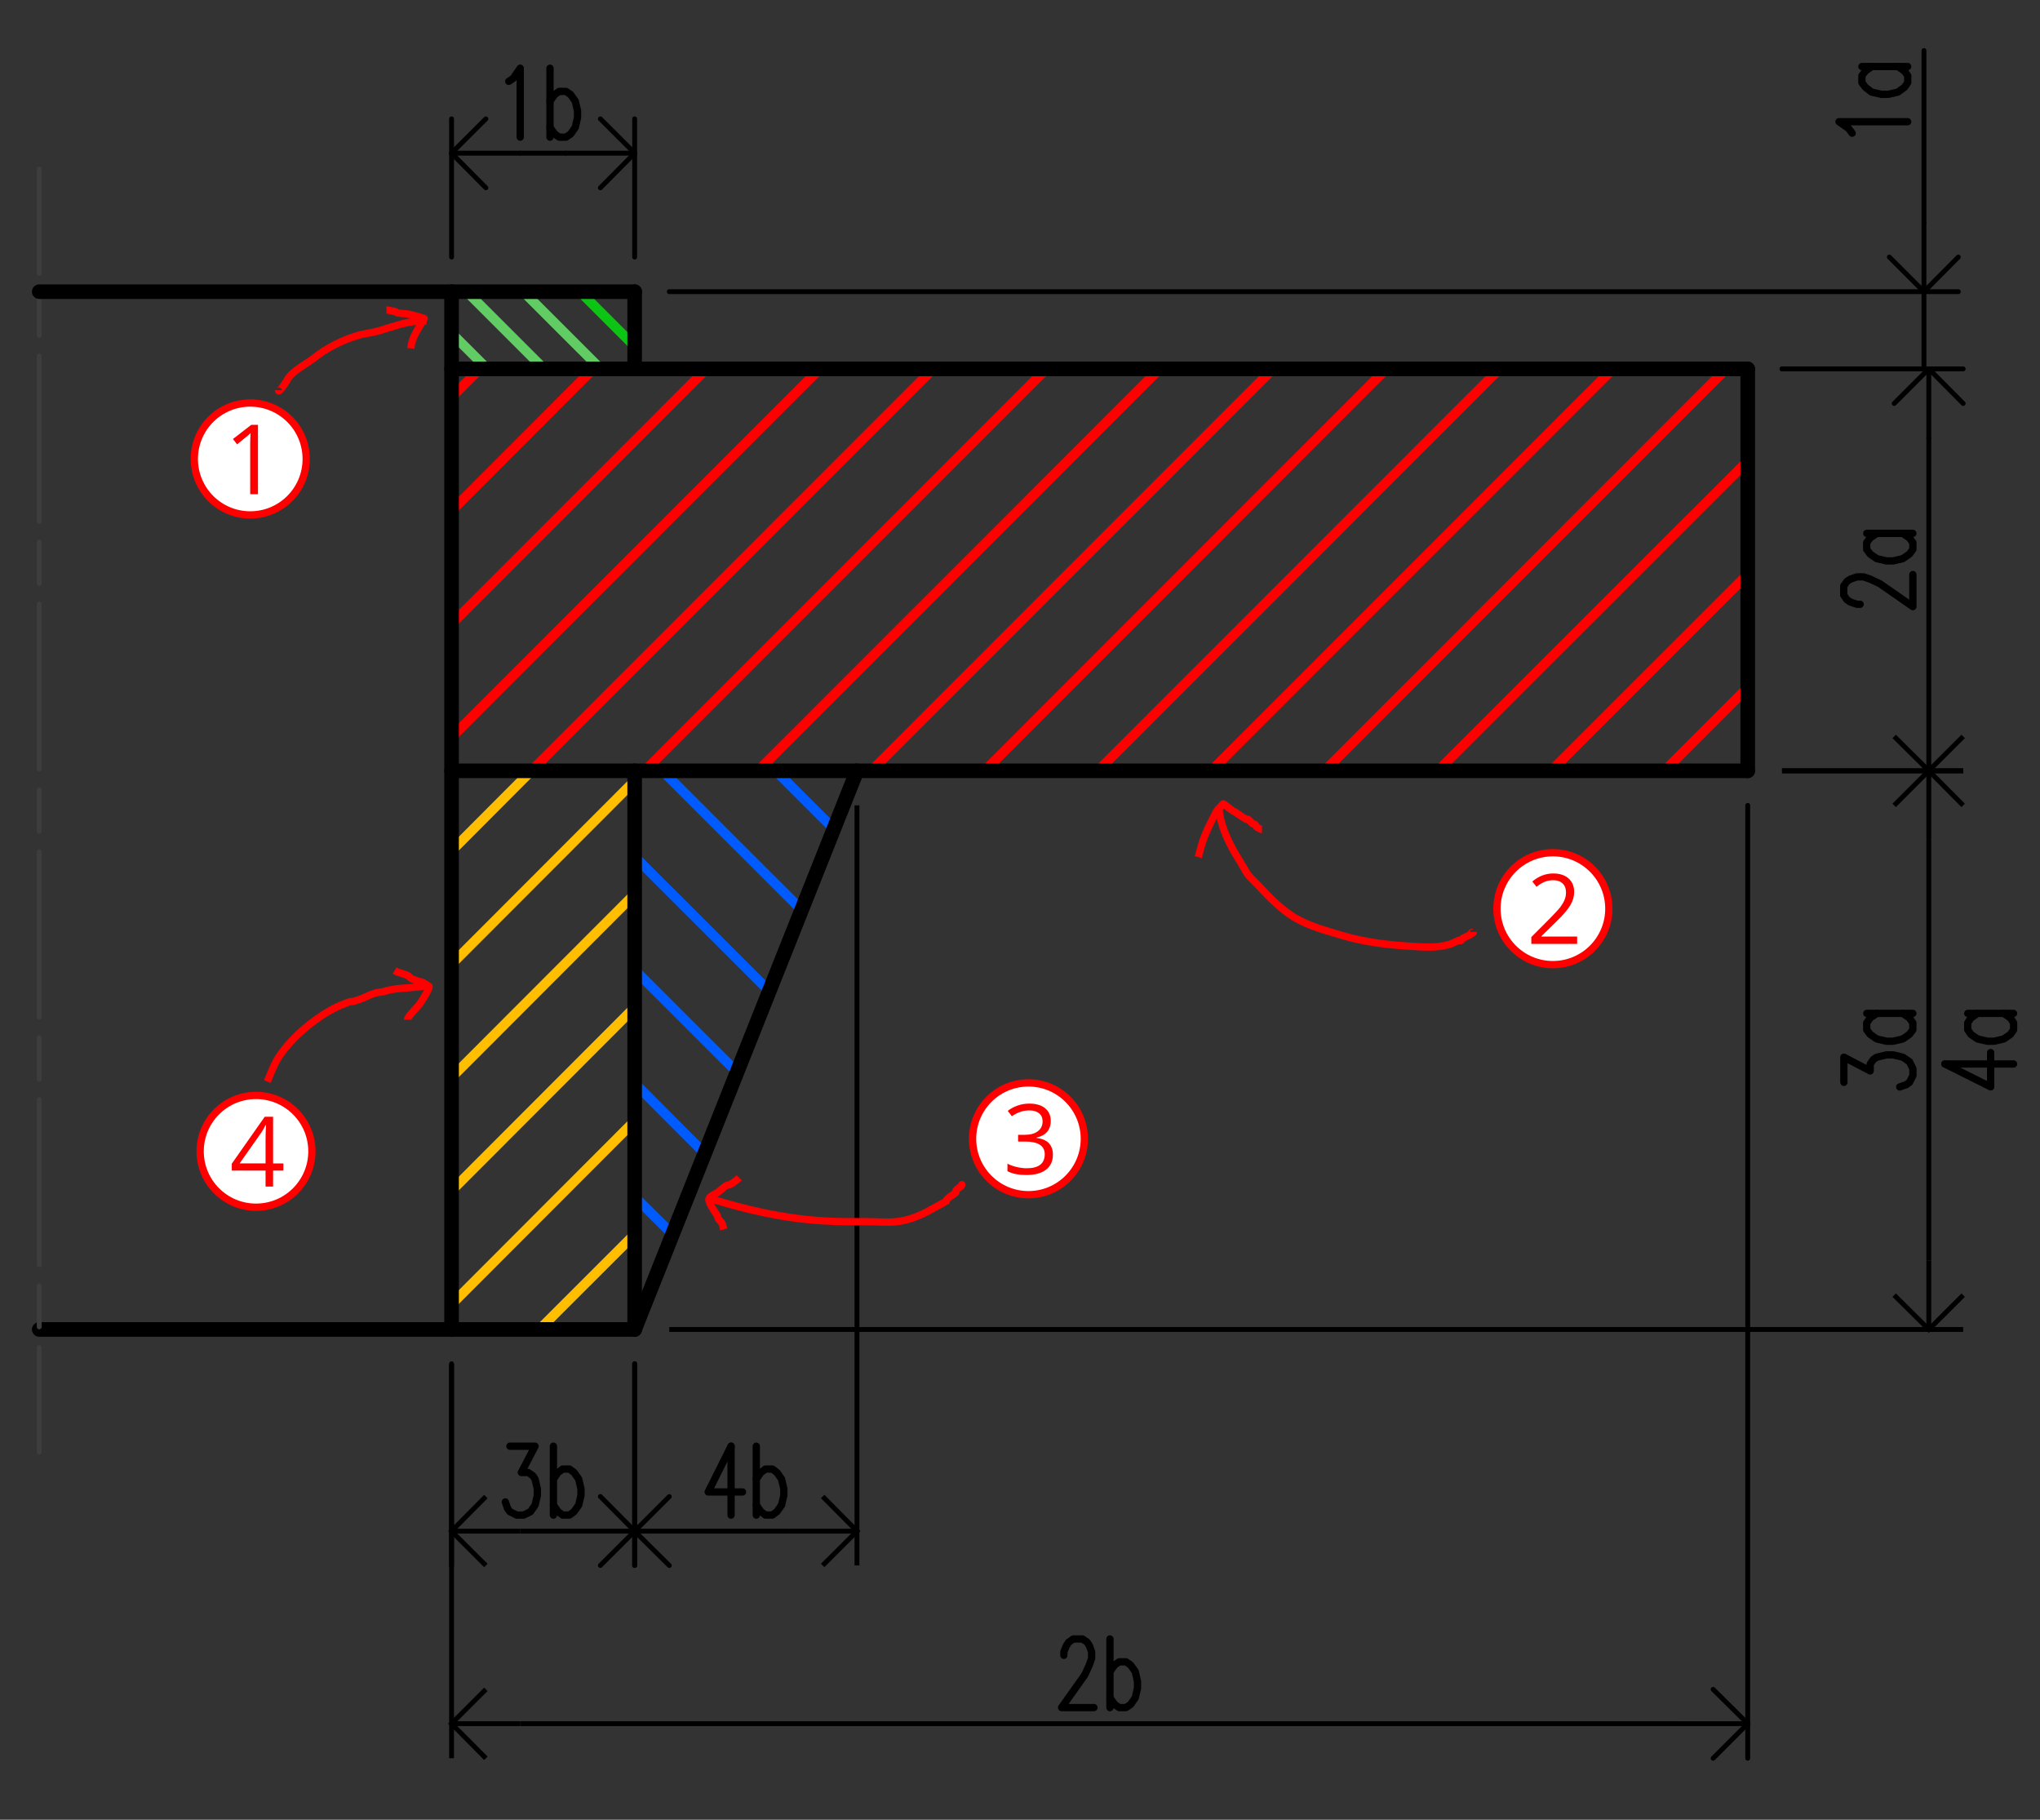 <?xml version="1.0" encoding="utf-8"?>
<!-- Generator: Adobe Illustrator 26.1.0, SVG Export Plug-In . SVG Version: 6.00 Build 0)  -->
<svg version="1.1" xmlns="http://www.w3.org/2000/svg" xmlns:xlink="http://www.w3.org/1999/xlink" x="0px" y="0px"
	 viewBox="0 0 314.65 280.63" style="enable-background:new 0 0 314.65 280.63;" xml:space="preserve">
<rect x="0" y="0" width="314.65" height="280.63" fill="#333333" stroke="none"/>
<style type="text/css">
	.st0{fill:none;stroke:#FF0000;stroke-width:1.5;stroke-linecap:round;stroke-linejoin:round;stroke-miterlimit:11.339;}
	.st1{fill:none;stroke:#61CC64;stroke-width:1.5;stroke-linecap:round;stroke-linejoin:round;stroke-miterlimit:11.339;}
	.st2{fill:none;stroke:#005BFF;stroke-width:1.5;stroke-linecap:round;stroke-linejoin:round;stroke-miterlimit:11.339;}
	.st3{fill:none;stroke:#FFBE00;stroke-width:1.5;stroke-linecap:round;stroke-linejoin:round;stroke-miterlimit:11.339;}
	.st4{fill:none;stroke:#000000;stroke-width:0.75;stroke-linecap:round;stroke-linejoin:round;stroke-miterlimit:11.339;}
	.st5{fill:none;stroke:#000000;stroke-width:0.75;stroke-miterlimit:10;}
	.st6{fill:none;stroke:#000000;stroke-width:1.125;stroke-linecap:round;stroke-linejoin:round;stroke-miterlimit:11.339;}
	.st7{fill:none;stroke:#000000;stroke-width:2.25;stroke-linecap:round;stroke-linejoin:round;stroke-miterlimit:11.339;}
	.st8{fill:none;stroke:#0DC415;stroke-width:1.5;stroke-linecap:round;stroke-linejoin:round;stroke-miterlimit:11.339;}
	.st9{fill:none;stroke:#000000;stroke-width:1.5;stroke-linecap:round;stroke-linejoin:round;stroke-miterlimit:11.339;}
	.st10{fill:none;stroke:#3D3D3D;stroke-width:0.75;stroke-linecap:round;stroke-linejoin:round;stroke-miterlimit:11.339;}
	.st11{fill:#FFFFFF;stroke:#FF0000;stroke-width:1.125;stroke-miterlimit:11.339;}
	.st12{enable-background:new    ;}
	.st13{fill:#FF0000;}
	.st14{fill:none;stroke:#FF0000;stroke-width:1.125;stroke-miterlimit:11.339;}
	.st15{fill:none;stroke:#FF0000;stroke-width:1.125;stroke-linecap:round;stroke-linejoin:round;stroke-miterlimit:11.339;}
</style>
<g id="svg8" sodipodi:docname="flange-013.svg" xmlns:cc="http://creativecommons.org/ns#" xmlns:dc="http://purl.org/dc/elements/1.1/" xmlns:inkscape="http://www.inkscape.org/namespaces/inkscape" xmlns:rdf="http://www.w3.org/1999/02/22-rdf-syntax-ns#" xmlns:sodipodi="http://sodipodi.sourceforge.net/DTD/sodipodi-0.dtd" xmlns:svg="http://www.w3.org/2000/svg">
	<path id="path994" class="st0" d="M69.65,61.25l4.37-4.37"/>
	<path id="path1028" class="st1" d="M75.16,56.89l-5.52-5.51"/>
	<path id="path1046" class="st2" d="M123.66,140.35l-21.49-21.48"/>
	<path id="path1048" class="st2" d="M128.65,127.87l-9-9"/>
	<path id="path1082" class="st3" d="M69.65,131.22l12.31-12.35"/>
	<path id="path1084" class="st3" d="M69.65,148.69l28.24-28.28"/>
	<path id="path1086" class="st3" d="M69.65,166.16l28.24-28.28"/>
	<path id="path1088" class="st3" d="M69.65,183.63l28.24-28.28"/>
	<path id="path1090" class="st3" d="M69.65,201.14l28.24-28.28"/>
	<path id="path1092" class="st3" d="M83.2,205.02l14.7-14.69"/>
	<path id="path996" class="st0" d="M69.65,78.77l21.85-21.88"/>
	<path id="path998" class="st0" d="M69.65,96.24l39.32-39.35"/>
	<path id="path1000" class="st0" d="M69.65,113.71l56.8-56.82"/>
	<path id="path1002" class="st0" d="M81.96,118.87l61.96-61.98"/>
	<path id="path1004" class="st0" d="M99.44,118.87l61.96-61.98"/>
	<path id="path1006" class="st0" d="M116.91,118.87l61.96-61.98"/>
	<path id="path1008" class="st0" d="M134.39,118.87l61.96-61.98"/>
	<path id="path1010" class="st0" d="M151.87,118.87l61.96-61.98"/>
	<path id="path1012" class="st0" d="M169.34,118.87l61.96-61.98"/>
	<path id="path1014" class="st0" d="M186.82,118.87l61.96-61.98"/>
	<path id="path1016" class="st0" d="M204.3,118.87l61.96-61.98"/>
	<path id="path1018" class="st0" d="M221.77,118.87l47.8-47.78"/>
	<path id="path1020" class="st0" d="M239.25,118.87l30.32-30.31"/>
	<path id="path1022" class="st0" d="M256.73,118.87l12.84-12.84"/>
	
		<sodipodi:namedview  bordercolor="#666666" borderopacity="1.0" id="base" inkscape:current-layer="layer1" inkscape:cx="288.9449" inkscape:cy="192.02187" inkscape:document-rotation="0" inkscape:document-units="mm" inkscape:pageopacity="0.0" inkscape:pageshadow="2" inkscape:window-height="1017" inkscape:window-maximized="1" inkscape:window-width="1920" inkscape:window-x="-8" inkscape:window-y="-8" inkscape:zoom="2" pagecolor="#ffffff" showgrid="false">
		</sodipodi:namedview>
	<path id="path836" class="st4" d="M274.86,56.89h27.94"/>
	<path id="path838" class="st5" d="M274.86,118.87h27.94"/>
	<path id="path840" class="st4" d="M297.5,67.52v40.76"/>
	<path id="path842" class="st4" d="M292.16,62.22l5.34-5.34l5.3,5.34"/>
	<path id="path844" class="st4" d="M297.5,56.89v10.63"/>
	<path id="path846" class="st5" d="M302.8,113.57l-5.3,5.29l-5.34-5.29"/>
	<path id="path848" class="st5" d="M297.5,118.87v-10.59"/>
	<path id="path850" class="st6" d="M286.91,93.19h-0.49l-1.02-0.35l-0.53-0.35l-0.49-0.71v-1.41l0.49-0.71l0.53-0.35l1.02-0.35h1.02
		l1.02,0.35l1.5,0.71l5.08,3.53V88.6"/>
	<path id="path852" class="st6" d="M287.93,82.25h7.11"/>
	<path id="path854" class="st6" d="M289.47,82.25l-1.02,0.71l-0.53,0.71v1.06l0.53,0.71l1.02,0.71l1.5,0.35h1.02l1.5-0.35l1.02-0.71
		l0.53-0.71v-1.06l-0.53-0.71l-1.02-0.71"/>
	<path id="path856" class="st5" d="M103.23,205.02H302.8"/>
	<path id="path858" class="st5" d="M274.86,118.87h27.94"/>
	<path id="path860" class="st5" d="M297.5,194.39V129.5"/>
	<path id="path862" class="st5" d="M302.8,199.73l-5.3,5.29l-5.34-5.29"/>
	<path id="path864" class="st5" d="M297.5,205.02v-10.63"/>
	<path id="path866" class="st5" d="M292.16,124.2l5.34-5.34l5.3,5.34"/>
	<path id="path868" class="st5" d="M297.5,118.87v10.63"/>
	<path id="path870" class="st6" d="M284.4,166.91v-3.88l4.06,2.12v-1.06l0.49-0.71l0.53-0.35l1.5-0.35h1.02l1.5,0.35l1.02,0.71
		l0.53,1.06v1.06l-0.53,1.06l-0.49,0.35l-1.02,0.35"/>
	<path id="path872" class="st6" d="M287.93,156.28h7.11"/>
	<path id="path874" class="st6" d="M289.47,156.28l-1.02,0.71l-0.53,0.75v1.06l0.53,0.71l1.02,0.71l1.5,0.35h1.02l1.5-0.35
		l1.02-0.71l0.53-0.71v-1.06l-0.53-0.75l-1.02-0.71"/>
	<path id="path876" class="st6" d="M299.98,164.08l7.06,3.53v-5.29"/>
	<path id="path878" class="st6" d="M299.98,164.08h10.59"/>
	<path id="path880" class="st6" d="M303.51,156.28h7.06"/>
	<path id="path882" class="st6" d="M305.01,156.28l-1.02,0.71l-0.49,0.75v1.06l0.49,0.71l1.02,0.71l1.54,0.35h1.02l1.5-0.35
		l1.02-0.71l0.49-0.71v-1.06l-0.49-0.75l-1.02-0.71"/>
	<path id="path884" class="st4" d="M103.23,44.98h198.82"/>
	<path id="path886" class="st4" d="M274.86,56.89h27.19"/>
	<path id="path890" class="st4" d="M296.75,34.34V7.79"/>
	<path id="path892" class="st4" d="M296.75,56.89V44.98"/>
	<path id="path898" class="st4" d="M302.05,39.64l-5.3,5.34l-5.34-5.34"/>
	<path id="path900" class="st4" d="M296.75,44.98V34.34"/>
	<path id="path902" class="st6" d="M285.68,20.54l-0.53-0.71l-1.5-1.06h10.59"/>
	<path id="path904" class="st6" d="M287.18,10.26h7.06"/>
	<path id="path906" class="st6" d="M288.68,10.26l-0.97,0.71l-0.53,0.71v1.06l0.53,0.71l0.97,0.75l1.54,0.35h1.02l1.5-0.35
		l1.02-0.75l0.49-0.71v-1.06l-0.49-0.71l-1.02-0.71"/>
	<path id="path908" class="st4" d="M69.65,210.31v31.1"/>
	<path id="path910" class="st4" d="M97.89,210.31v31.1"/>
	<path id="path912" class="st5" d="M80.24,236.12h7.06"/>
	<path id="path914" class="st5" d="M74.94,241.42l-5.3-5.29l5.3-5.34"/>
	<path id="path916" class="st5" d="M69.65,236.12h10.59"/>
	<path id="path918" class="st4" d="M92.6,230.78l5.3,5.34l-5.3,5.29"/>
	<path id="path920" class="st4" d="M97.89,236.12H87.3"/>
	<path id="path922" class="st6" d="M78.65,223.02h3.88l-2.12,4.06h1.06l0.71,0.49l0.35,0.53l0.35,1.5v1.01l-0.35,1.5l-0.71,1.01
		l-1.06,0.53h-1.06l-1.06-0.53l-0.35-0.49l-0.35-1.01"/>
	<path id="path924" class="st6" d="M85.36,223.02v10.63"/>
	<path id="path926" class="st6" d="M85.36,228.09l0.71-1.01l0.71-0.53h1.06l0.71,0.53l0.71,1.01l0.35,1.5v1.01l-0.35,1.5l-0.71,1.01
		l-0.71,0.53h-1.06l-0.71-0.53l-0.71-1.01"/>
	<path id="path928" class="st4" d="M97.89,210.31v31.1"/>
	<path id="path930" class="st5" d="M132.18,124.2v117.21"/>
	<path id="path932" class="st5" d="M108.53,236.12h13.06"/>
	<path id="path934" class="st4" d="M103.23,241.42l-5.34-5.29l5.34-5.34"/>
	<path id="path936" class="st4" d="M97.89,236.12h10.64"/>
	<path id="path938" class="st5" d="M126.89,230.78l5.3,5.34l-5.3,5.29"/>
	<path id="path940" class="st5" d="M132.18,236.12h-10.59"/>
	<path id="path942" class="st6" d="M112.76,223.02l-3.53,7.06h5.3"/>
	<path id="path944" class="st6" d="M112.76,223.02v10.63"/>
	<path id="path946" class="st6" d="M116.65,223.02v10.63"/>
	<path id="path948" class="st6" d="M116.65,228.09l0.71-1.01l0.71-0.53h1.06l0.71,0.53l0.71,1.01l0.35,1.5v1.01l-0.35,1.5
		l-0.71,1.01l-0.71,0.53h-1.06l-0.71-0.53l-0.71-1.01"/>
	<path id="path950" class="st4" d="M269.57,124.2v146.94"/>
	<path id="path952" class="st5" d="M69.65,210.31v60.83"/>
	<path id="path954" class="st5" d="M258.93,265.81H80.24"/>
	<path id="path956" class="st4" d="M264.23,260.52l5.34,5.29l-5.34,5.34"/>
	<path id="path958" class="st4" d="M269.57,265.81h-10.64"/>
	<path id="path960" class="st5" d="M74.94,271.15l-5.3-5.34l5.3-5.29"/>
	<path id="path962" class="st5" d="M69.65,265.81h10.59"/>
	<path id="path964" class="st6" d="M164.09,255.27v-0.53l0.4-0.97l0.35-0.53l0.71-0.49h1.41l0.71,0.49l0.35,0.53l0.35,0.97v1.01
		l-0.35,1.01l-0.71,1.54l-3.57,5.03h4.99"/>
	<path id="path966" class="st6" d="M171.2,252.75v10.59"/>
	<path id="path968" class="st6" d="M171.2,257.78l0.71-1.01l0.71-0.49h1.06l0.71,0.49l0.71,1.01l0.35,1.54v1.01l-0.35,1.5
		l-0.71,1.01l-0.71,0.49h-1.06l-0.71-0.49l-0.71-1.01"/>
	<path id="path970" class="st4" d="M97.89,39.64V18.33"/>
	<path id="path972" class="st4" d="M69.65,39.64V18.33"/>
	<path id="path974" class="st4" d="M87.3,23.62h-7.06"/>
	<path id="path976" class="st4" d="M92.6,18.33l5.3,5.29l-5.3,5.34"/>
	<path id="path978" class="st4" d="M97.89,23.62H87.3"/>
	<path id="path980" class="st4" d="M74.94,28.96l-5.3-5.34l5.3-5.29"/>
	<path id="path982" class="st4" d="M69.65,23.62h10.59"/>
	<path id="path984" class="st6" d="M78.47,12.55l0.71-0.49l1.06-1.54v10.63"/>
	<path id="path986" class="st6" d="M84.83,10.52v10.63"/>
	<path id="path988" class="st6" d="M84.83,15.6l0.71-1.01l0.71-0.49h1.06l0.71,0.49l0.71,1.01l0.35,1.5v1.01l-0.35,1.54l-0.71,1.01
		l-0.71,0.49h-1.06l-0.71-0.49l-0.71-1.01"/>
	<path id="path990" class="st7" d="M269.57,56.89v61.98"/>
	<path id="path992" class="st7" d="M69.65,44.98v160.05"/>
	<path id="path1024" class="st7" d="M269.57,118.87H69.65"/>
	<path id="path1026" class="st7" d="M97.89,205.02H6.05"/>
	<path id="path1030" class="st1" d="M83.9,56.89L71.99,44.98"/>
	<path id="path1032" class="st1" d="M92.64,56.89L80.72,44.98"/>
	<path id="path1034" class="st8" d="M97.89,53.4l-8.43-8.43"/>
	<path id="path1036" class="st9" d="M98.77,202.86l-0.88-0.84"/>
	<path id="path1038" class="st2" d="M103.76,190.38l-5.87-5.82"/>
	<path id="path1040" class="st2" d="M108.7,177.89l-10.81-10.85"/>
	<path id="path1042" class="st2" d="M113.69,165.36l-15.8-15.79"/>
	<path id="path1044" class="st2" d="M118.68,152.88L97.89,132.1"/>
	<path id="path1050" class="st10" d="M6.05,26.05v16.1"/>
	<path id="path1052" class="st10" d="M6.05,45.37v6.35"/>
	<path id="path1054" class="st10" d="M6.05,54.9v25.5"/>
	<path id="path1056" class="st10" d="M6.05,83.58v6.4"/>
	<path id="path1058" class="st10" d="M6.05,93.15v25.45"/>
	<path id="path1060" class="st10" d="M6.05,121.82v6.35"/>
	<path id="path1062" class="st10" d="M6.05,131.35v25.5"/>
	<path id="path1064" class="st10" d="M6.05,160.02v6.4"/>
	<path id="path1066" class="st10" d="M6.05,169.6v25.45"/>
	<path id="path1068" class="st10" d="M6.05,198.27v6.35"/>
	<path id="path1070" class="st10" d="M6.05,207.8v16.15"/>
	<path id="path1072" class="st7" d="M97.89,56.89V44.98"/>
	<path id="path1074" class="st7" d="M97.89,118.87v86.15"/>
	<path id="path1076" class="st7" d="M269.57,56.89H69.65"/>
	<path id="path1078" class="st7" d="M132.18,118.87l-34.29,86.15"/>
	<path id="path1080" class="st7" d="M6.05,44.98h91.84"/>
	<circle id="path1230" class="st11" cx="38.6" cy="70.78" r="8.63"/>
	<g class="st12">
		<path class="st13" d="M39.78,76.21h-1.19v-7.63c0-0.63,0.02-1.24,0.06-1.8c-0.1,0.1-0.22,0.21-0.34,0.32s-0.71,0.59-1.74,1.43
			l-0.64-0.83l2.83-2.19h1.03V76.21z"/>
	</g>
	<circle id="path1230-0" class="st11" cx="239.52" cy="140.13" r="8.63"/>
	<g class="st12">
		<path class="st13" d="M243.23,145.56h-7.04v-1.05l2.82-2.83c0.86-0.87,1.43-1.49,1.7-1.86s0.48-0.73,0.62-1.08
			s0.21-0.73,0.21-1.14c0-0.57-0.17-1.02-0.52-1.36c-0.35-0.33-0.83-0.5-1.44-0.5c-0.44,0-0.87,0.07-1.26,0.22
			c-0.4,0.15-0.84,0.41-1.33,0.8l-0.64-0.83c0.99-0.82,2.06-1.23,3.22-1.23c1.01,0,1.79,0.26,2.37,0.77
			c0.57,0.52,0.86,1.21,0.86,2.08c0,0.68-0.19,1.35-0.57,2.01s-1.09,1.5-2.14,2.52l-2.34,2.29v0.06h5.51V145.56z"/>
	</g>
	<circle id="path1230-6" class="st11" cx="158.63" cy="175.62" r="8.62"/>
	<g class="st12">
		<path class="st13" d="M162.07,172.87c0,0.68-0.19,1.24-0.57,1.68c-0.38,0.44-0.93,0.73-1.63,0.87v0.06
			c0.86,0.11,1.5,0.38,1.91,0.82s0.62,1.02,0.62,1.73c0,1.02-0.35,1.81-1.06,2.35s-1.71,0.82-3.02,0.82c-0.57,0-1.09-0.04-1.56-0.13
			c-0.47-0.08-0.93-0.24-1.37-0.45v-1.16c0.46,0.23,0.96,0.4,1.48,0.52c0.52,0.12,1.02,0.18,1.49,0.18c1.85,0,2.78-0.72,2.78-2.17
			c0-1.3-1.02-1.95-3.06-1.95h-1.05V175h1.07c0.83,0,1.5-0.18,1.98-0.55c0.49-0.37,0.73-0.88,0.73-1.53c0-0.52-0.18-0.93-0.54-1.23
			s-0.85-0.45-1.46-0.45c-0.47,0-0.91,0.06-1.33,0.19s-0.89,0.36-1.42,0.7l-0.62-0.82c0.44-0.35,0.95-0.62,1.52-0.82
			c0.57-0.2,1.18-0.3,1.81-0.3c1.04,0,1.85,0.24,2.42,0.71C161.78,171.38,162.07,172.04,162.07,172.87z"/>
	</g>
	<circle id="path1230-0-0" class="st11" cx="39.49" cy="177.55" r="8.62"/>
	<g class="st12">
		<path class="st13" d="M43.71,180.52h-1.59v2.46h-1.16v-2.46h-5.21v-1.06l5.08-7.24h1.29v7.2h1.59V180.52z M40.96,179.42v-3.56
			c0-0.7,0.02-1.49,0.07-2.37h-0.06c-0.23,0.47-0.45,0.86-0.66,1.16l-3.35,4.76H40.96z"/>
	</g>
	<path id="path1307" class="st14" d="M188,124.36c0.12,2.88,1.65,5.95,3.18,8.35c0.41,0.65,0.77,1.36,1.19,1.99
		c0.45,0.67,1.04,1.13,1.59,1.72c1.72,1.86,3.86,4.08,6.1,5.3c2.22,1.21,4.49,1.8,6.89,2.52c3.65,1.1,7.36,1.5,11.14,1.72
		c1.94,0.11,3.42,0.21,5.3-0.27c0.65-0.16,1.07-0.49,1.59-0.66c0.13-0.04,0.3,0.09,0.4,0c0.03-0.03-0.03-0.1,0-0.13
		c0.18-0.18,0.43-0.28,0.66-0.4c0.37-0.19,0.68-0.29,0.93-0.53c0.03-0.03-0.03-0.1,0-0.13c0.14-0.14,0.27,0.19,0.27-0.13"/>
	<path id="path1591" class="st14" d="M184.82,132.18c0.76-2.77,0.76-3.06,2.65-6.76c0.29-0.56,0.77-0.99,1.19-1.46
		c0.06-0.07,1.18,0.92,1.46,1.06c0.73,0.36,1.39,0.96,2.12,1.33c0.08,0.04,0.19-0.04,0.27,0c0.1,0.05,0.66,0.66,0.66,0.66
		c0.12,0.08,0.29,0.05,0.4,0.13c0.12,0.1,0.14,0.3,0.27,0.4c0.05,0.04,0.69,0.4,0.8,0.4"/>
	<path id="path1597" class="st15" d="M109.51,184.82c5.61,1.77,11.46,3.09,17.37,3.45c2.83,0.17,4.1,0.13,6.89,0.13
		c1.5,0,3.01,0.15,4.51,0c1.81-0.19,3.73-0.94,5.3-1.86c0.27-0.16,2.26-1.2,2.39-1.33c0.03-0.03,0-0.09,0-0.13
		c0.13-0.13,0.26-0.28,0.4-0.4c0.24-0.21,0.87-0.6,1.06-0.8c0.06-0.06-0.05-0.19,0-0.27c0.22-0.33,0.93-0.64,0.93-0.93"/>
	<path id="path1601" class="st14" d="M111.63,189.59c-0.09-0.31-0.13-0.63-0.27-0.93c-0.11-0.26-0.38-0.42-0.53-0.66
		c-0.14-0.23-0.13-0.44-0.27-0.66c-0.27-0.45-1.45-2-1.19-2.52c0.21-0.42,1.07-0.75,1.33-0.93c0.44-0.31,0.86-0.79,1.33-1.06
		c0.16-0.09,0.36-0.06,0.53-0.13c0.32-0.13,1.25-0.85,1.46-1.06"/>
	<path id="path1603" class="st14" d="M41.23,166.79c0.52-1.25,0.99-2.56,1.72-3.71c2.01-3.16,6.2-6.64,9.68-8.09
		c2.46-1.02,0.71-0.15,2.65-0.8c0.85-0.28,1.74-0.8,2.65-1.06c0.45-0.13,1.01-0.12,1.46-0.27c1.5-0.5,3.42-0.46,5.04-0.66
		c0.2-0.02,1.06-0.06,1.06-0.27"/>
	<path id="path1607" class="st14" d="M60.86,149.69c0.65,0.37,1.46,0.46,2.12,0.8c0.11,0.06,0.17,0.19,0.27,0.27
		c0.35,0.26,0.78,0.38,1.19,0.53c0.52,0.19,0.59,0.04,1.06,0.4c0.04,0.03-0.04,0.11,0,0.13c0.08,0.04,0.19-0.04,0.27,0
		c0.03,0.01,0.1,0.24,0.13,0.27c0.06,0.06,0.2-0.06,0.27,0c0.21,0.21-1.15,2.35-1.46,2.78c-0.28,0.39-1.86,1.91-1.86,2.39"/>
	<path id="path1609" class="st14" d="M65.81,49.5c-2.6-0.14-4.91,0.78-7.31,1.5c-1.09,0.33-2.29,0.42-3.38,0.75
		c-2.29,0.7-4.71,1.89-6.56,3.37c-1.31,1.05-3.57,2.08-4.31,3.56c-0.13,0.25-1.31,2.06-1.31,1.5"/>
	<path id="path1611" class="st14" d="M63.37,53.72c0.14-1.72,1.22-3.15,2.06-4.59c0.04-0.06-2.21-0.65-2.25-0.66
		c-0.8-0.15-0.74-0.06-1.69-0.19c-0.33-0.04-0.4-0.2-0.66-0.28c-0.28-0.09-0.09,0.05-0.28,0c-0.32-0.08-0.6-0.19-0.94-0.19"/>
</g>
<g id="Layer_2">
</g>
</svg>
